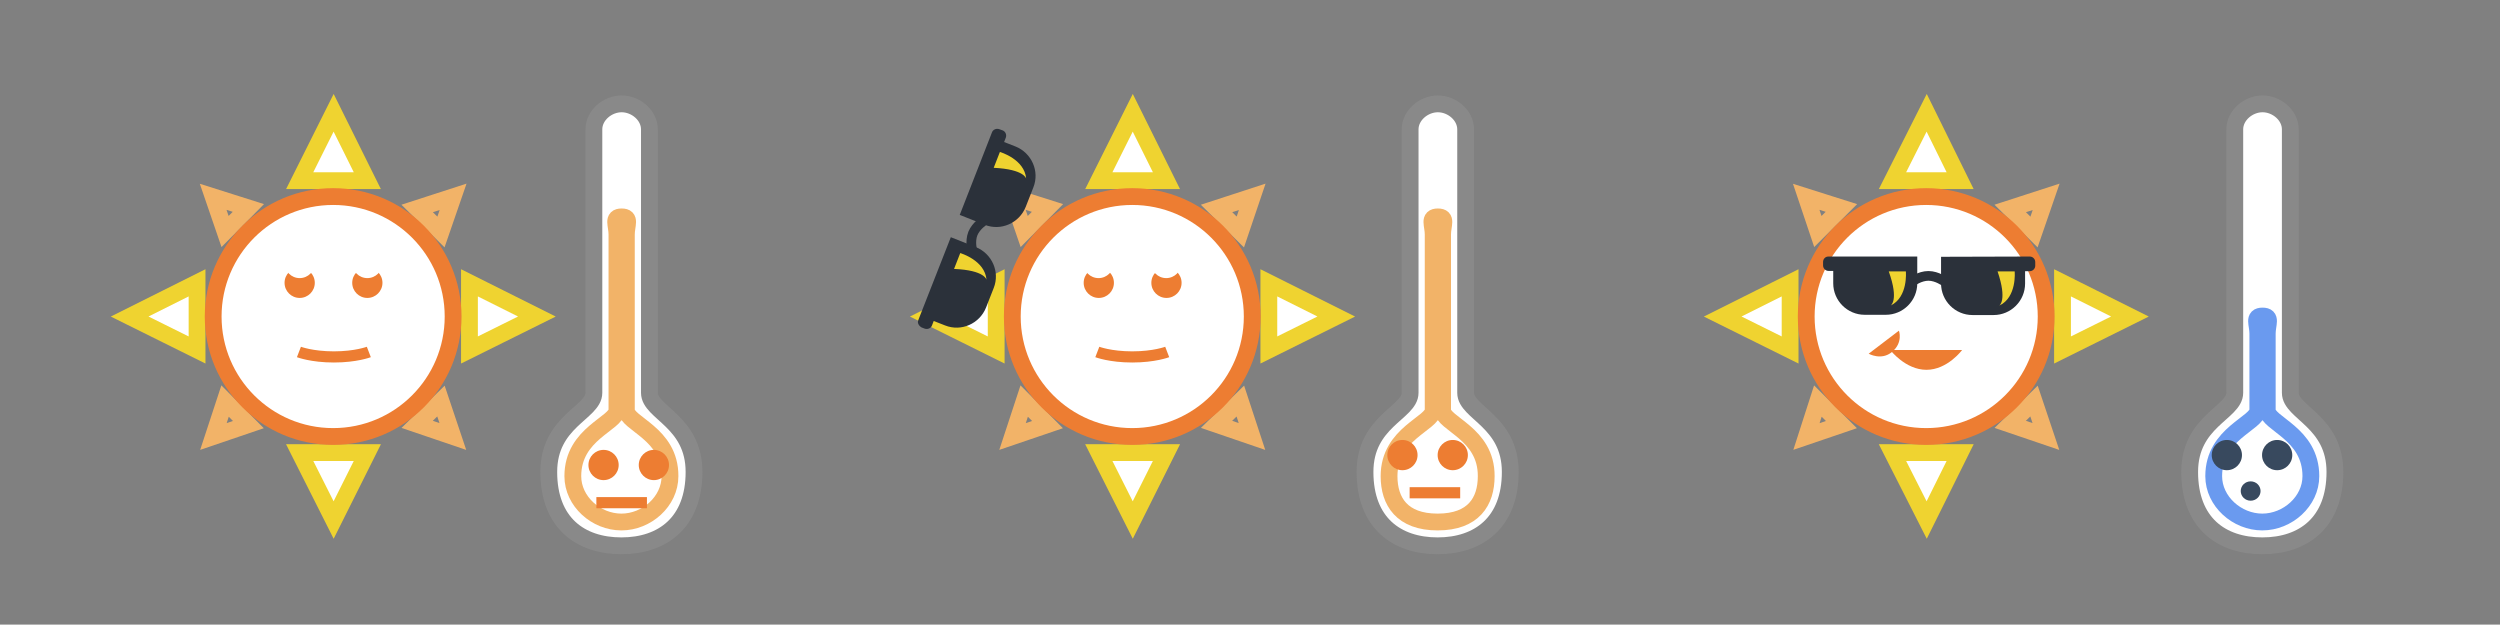 <?xml version="1.0" encoding="utf-8"?>
<!-- Generator: Adobe Illustrator 18.1.0, SVG Export Plug-In . SVG Version: 6.00 Build 0)  -->
<!DOCTYPE svg PUBLIC "-//W3C//DTD SVG 1.1//EN" "http://www.w3.org/Graphics/SVG/1.1/DTD/svg11.dtd">
<svg version="1.1" id="Layer_1" xmlns="http://www.w3.org/2000/svg" xmlns:xlink="http://www.w3.org/1999/xlink" x="0px" y="0px"
	 viewBox="0 0 1008.6 252" enable-background="new 0 0 1008.6 252" xml:space="preserve">
<rect x="0" y="0" width="1008.6" height="252" fill="#808080" stroke="none"/>
<path fill="#FFFFFF" stroke="#898989" stroke-width="6.78" stroke-miterlimit="10" d="M262,158.5V52.2c0-5.7-5.5-10.3-11.2-10.3
	c-5.7,0-11.2,4.6-11.2,10.3v106.3c0,8-18.2,11.4-18.2,31.9s12.7,29.8,29.3,29.8s29.3-9.4,29.3-29.8S262,166.5,262,158.5z"/>
<g id="Layer_1_1_">
</g>
<polygon fill="#FFFFFF" stroke="#EFD330" stroke-width="6.78" stroke-miterlimit="10" points="120.9,72.9 148.2,72.9 134.6,45.5 "/>
<polygon fill="#FFFFFF" stroke="#EFD330" stroke-width="6.78" stroke-miterlimit="10" points="148.2,182.6 120.9,182.6 134.6,209.8 
	"/>
<polygon fill="#FFFFFF" stroke="#EFD330" stroke-width="6.78" stroke-miterlimit="10" points="79.5,141.2 79.5,114.1 52.3,127.7 "/>
<polygon fill="#FFFFFF" stroke="#EFD330" stroke-width="6.78" stroke-miterlimit="10" points="189.4,114.1 189.4,141.2 216.6,127.7 
	"/>
<polygon fill="none" stroke="#F2B368" stroke-width="6.78" stroke-miterlimit="10" points="168.3,84.1 177.9,93.6 182.8,79.4 "/>
<polygon fill="none" stroke="#F2B368" stroke-width="6.78" stroke-miterlimit="10" points="100.2,171.3 90.8,161.8 86.1,176.1 "/>
<polygon fill="none" stroke="#F2B368" stroke-width="6.78" stroke-miterlimit="10" points="177.9,161.8 168.3,171.2 182.7,176.1 "/>
<polygon fill="none" stroke="#F2B368" stroke-width="6.78" stroke-miterlimit="10" points="90.8,93.4 100.2,83.9 86,79.4 "/>
<circle fill="#FFFFFF" stroke="#ED7D32" stroke-width="6.78" stroke-miterlimit="10" cx="134.4" cy="127.7" r="48.4"/>
<circle fill="#ED7D32" cx="120.9" cy="114.1" r="6.1"/>
<circle fill="#ED7D32" cx="148.2" cy="114.1" r="6.1"/>
<polygon fill="#FFFFFF" stroke="#EFD330" stroke-width="6.78" stroke-miterlimit="10" points="443.3,72.9 470.6,72.9 457,45.5 "/>
<polygon fill="#FFFFFF" stroke="#EFD330" stroke-width="6.78" stroke-miterlimit="10" points="470.6,182.6 443.3,182.6 457,209.8 
	"/>
<polygon fill="#FFFFFF" stroke="#EFD330" stroke-width="6.78" stroke-miterlimit="10" points="401.9,141.2 401.9,114.1 374.7,127.7 
	"/>
<polygon fill="#FFFFFF" stroke="#EFD330" stroke-width="6.78" stroke-miterlimit="10" points="511.9,114.1 511.9,141.2 539.1,127.7 
	"/>
<polygon fill="none" stroke="#F2B368" stroke-width="6.78" stroke-miterlimit="10" points="490.8,84.1 500.4,93.6 505.2,79.4 "/>
<polygon fill="none" stroke="#F2B368" stroke-width="6.78" stroke-miterlimit="10" points="422.6,171.3 413.2,161.8 408.5,176.1 "/>
<polygon fill="none" stroke="#F2B368" stroke-width="6.78" stroke-miterlimit="10" points="500.4,161.8 490.8,171.2 505.1,176.1 "/>
<polygon fill="none" stroke="#F2B368" stroke-width="6.78" stroke-miterlimit="10" points="413.2,93.4 422.6,83.9 408.4,79.4 "/>
<circle fill="#FFFFFF" stroke="#ED7D32" stroke-width="6.78" stroke-miterlimit="10" cx="456.8" cy="127.7" r="48.4"/>
<circle fill="#ED7D32" cx="443.3" cy="114.1" r="6.1"/>
<circle fill="#ED7D32" cx="470.6" cy="114.1" r="6.1"/>
<polygon fill="#FFFFFF" stroke="#EFD330" stroke-width="6.78" stroke-miterlimit="10" points="763.5,72.9 790.8,72.9 777.3,45.5 "/>
<polygon fill="#FFFFFF" stroke="#EFD330" stroke-width="6.78" stroke-miterlimit="10" points="790.8,182.6 763.5,182.6 777.3,209.8 
	"/>
<polygon fill="#FFFFFF" stroke="#EFD330" stroke-width="6.78" stroke-miterlimit="10" points="722.2,141.2 722.2,114.1 695,127.7 
	"/>
<polygon fill="#FFFFFF" stroke="#EFD330" stroke-width="6.78" stroke-miterlimit="10" points="832.1,114.1 832.1,141.2 859.3,127.7 
	"/>
<polygon fill="none" stroke="#F2B368" stroke-width="6.78" stroke-miterlimit="10" points="811,84.1 820.6,93.6 825.5,79.4 "/>
<polygon fill="none" stroke="#F2B368" stroke-width="6.78" stroke-miterlimit="10" points="742.9,171.3 733.4,161.8 728.8,176.1 "/>
<polygon fill="none" stroke="#F2B368" stroke-width="6.78" stroke-miterlimit="10" points="820.6,161.8 811,171.2 825.4,176.1 "/>
<polygon fill="none" stroke="#F2B368" stroke-width="6.78" stroke-miterlimit="10" points="733.4,93.4 742.9,83.9 728.7,79.4 "/>
<circle fill="#FFFFFF" stroke="#ED7D32" stroke-width="6.78" stroke-miterlimit="10" cx="777.1" cy="127.7" r="48.4"/>
<path fill="#ED7D32" d="M762.6,141.2c0,0,6.1,8,14.6,8s14.4-8,14.4-8H762.6L762.6,141.2z"/>
<path fill="#ED7D32" d="M753.9,142.7c0,0,5.1,2.9,9.4-0.7c4.6-3.8,2.8-8.6,2.8-8.6L753.9,142.7z"/>
<path fill="none" stroke="#F2B368" stroke-width="6.78" stroke-miterlimit="10" d="M252.7,165.4V94.6c0-3.9,2-7.1-1.9-7.1
	s-1.9,3.2-1.9,7.1v70.8c0,5.5-17.8,9.4-17.8,26.7c0,10.2,9.4,18.5,19.6,18.5c10.2,0,19.6-8.3,19.6-18.5
	C270.4,174.8,252.7,171,252.7,165.4z"/>
<circle fill="#ED7D32" cx="243.5" cy="187.6" r="6.1"/>
<circle fill="#ED7D32" cx="263.8" cy="187.6" r="6.1"/>
<path fill="#FFFFFF" stroke="#898989" stroke-width="6.78" stroke-miterlimit="10" d="M591.3,158.5V52.2c0-5.7-5.5-10.3-11.2-10.3
	s-11.2,4.6-11.2,10.3v106.3c0,8-18.2,11.4-18.2,31.9s12.7,29.8,29.3,29.8c16.6,0,29.3-9.4,29.3-29.8S591.3,166.5,591.3,158.5z"/>
<path fill="none" stroke="#F2B368" stroke-width="6.78" stroke-miterlimit="10" d="M582,165.4V94.6c0-3.9,2-7.1-1.9-7.1
	c-3.9,0-1.9,3.2-1.9,7.1v70.8c0,5.5-17.8,9.4-17.8,26.7c0,10.2,5.2,18.5,19.6,18.5c14.5,0,19.6-8.3,19.6-18.5
	C599.7,174.8,582,171,582,165.4z"/>
<circle fill="#ED7D32" cx="565.8" cy="183.6" r="6.1"/>
<circle fill="#ED7D32" cx="586.1" cy="183.6" r="6.1"/>
<path fill="#FFFFFF" stroke="#898989" stroke-width="6.78" stroke-miterlimit="10" d="M924,158.5V52.2c0-5.7-5.5-10.3-11.2-10.3
	s-11.2,4.6-11.2,10.3v106.3c0,8-18.2,11.4-18.2,31.9s12.7,29.8,29.3,29.8c16.6,0,29.3-9.4,29.3-29.8S924,166.5,924,158.5z"/>
<path fill="none" stroke="#6A9AEF" stroke-width="6.78" stroke-miterlimit="10" d="M914.7,165.4v-30.8c0-3.9,2-7.1-1.9-7.1
	c-3.9,0-1.9,3.2-1.9,7.1v30.8c0,5.5-17.8,9.4-17.8,26.7c0,10.2,9.4,18.5,19.6,18.5c10.2,0,19.6-8.3,19.6-18.5
	C932.3,174.8,914.7,171,914.7,165.4z"/>
<circle fill="#38495E" cx="898.4" cy="183.6" r="6.1"/>
<ellipse fill="#38495E" cx="908" cy="198.1" rx="4" ry="3.9"/>
<circle fill="#38495E" cx="918.7" cy="183.6" r="6.1"/>
<path fill="#2B313A" d="M817,103.5L817,103.5h1.9c1.2,0,2.2,1,2.2,2.2v1.5c0,1.2-1,2.2-2.2,2.2H817v5c0,7-5.7,12.7-12.7,12.7h-8.5
	c-7,0-12.7-5.7-12.7-12.7v-10.8L817,103.5L817,103.5z"/>
<path fill="#2B313A" d="M737.6,103.5h1.9l0,0h34v10.8c0,7-5.7,12.7-12.7,12.7h-8.5c-7,0-12.7-5.7-12.7-12.7v-5h-1.9
	c-1.2,0-2.2-1-2.2-2.2v-1.4C735.5,104.5,736.4,103.5,737.6,103.5z"/>
<path fill="none" stroke="#2B313A" stroke-width="3.91" stroke-miterlimit="10" d="M784.7,113.7c0,0-3.2-2.4-6.7-2.4
	c-3.5,0-6.7,2.4-6.7,2.4"/>
<path fill="#EFD330" d="M762,109.5h6.9c0,0,1,10.4-6.2,13.8C762.8,123.3,766.2,121.2,762,109.5z"/>
<path fill="#EFD330" d="M805.9,109.5h6.9c0,0,1,10.4-6.2,13.8C806.6,123.3,809.9,121.2,805.9,109.5z"/>
<path fill="#2B313A" d="M399.5,55.2L399.5,55.2l0.7-1.8c0.4-1.1,1.7-1.7,2.9-1.3l1.4,0.5c1.1,0.4,1.7,1.7,1.3,2.9l-0.7,1.8l4.6,1.8
	c6.5,2.6,9.8,10,7.2,16.5l-3.1,7.9c-2.6,6.5-10,9.8-16.5,7.2l-10.1-4L399.5,55.2L399.5,55.2z"/>
<path fill="#2B313A" d="M370.5,129.1l0.7-1.8l0,0l12.4-31.6l10.1,4c6.5,2.6,9.8,10,7.2,16.5l-3.1,7.9c-2.6,6.5-10,9.8-16.5,7.2
	l-4.6-1.8l-0.7,1.8c-0.4,1.1-1.7,1.7-2.9,1.3l-1.3-0.5C370.6,131.4,370,130.2,370.5,129.1z"/>
<path fill="none" stroke="#2B313A" stroke-width="3.91" stroke-miterlimit="10" d="M397.2,88.9c0,0-3.4,2.1-4.7,5.3
	c-1.3,3.3-0.2,7.1-0.2,7.1"/>
<path fill="#EFD330" d="M384.9,108.5l2.5-6.4c0,0,10,2.9,10.6,10.8C398,112.9,397.4,109,384.9,108.5z"/>
<path fill="#EFD330" d="M400.9,67.7l2.5-6.4c0,0,10,2.9,10.6,10.8C414,72.1,413.4,68.3,400.9,67.7z"/>
<line fill="none" stroke="#ED7D32" stroke-width="4.5" stroke-miterlimit="10" x1="240.6" y1="202.8" x2="261" y2="202.8"/>
<line fill="none" stroke="#ED7D32" stroke-width="4.5" stroke-miterlimit="10" x1="568.7" y1="198.8" x2="589.1" y2="198.8"/>
<path fill="none" stroke="#ED7D32" stroke-width="4.5" stroke-miterlimit="10" d="M120.6,142c0,0,5.2,2,14.1,2c8.9,0,14.1-2,14.1-2"
	/>
<path fill="none" stroke="#ED7D32" stroke-width="4.5" stroke-miterlimit="10" d="M442.7,142c0,0,5.2,2,14.1,2s14.1-2,14.1-2"/>
<circle fill="#FFFFFF" cx="120.9" cy="106.1" r="6.1"/>
<circle fill="#FFFFFF" cx="148.2" cy="106.1" r="6.1"/>
<circle fill="#FFFFFF" cx="443.2" cy="106.1" r="6.1"/>
<circle fill="#FFFFFF" cx="470.5" cy="106.1" r="6.1"/>
</svg>
